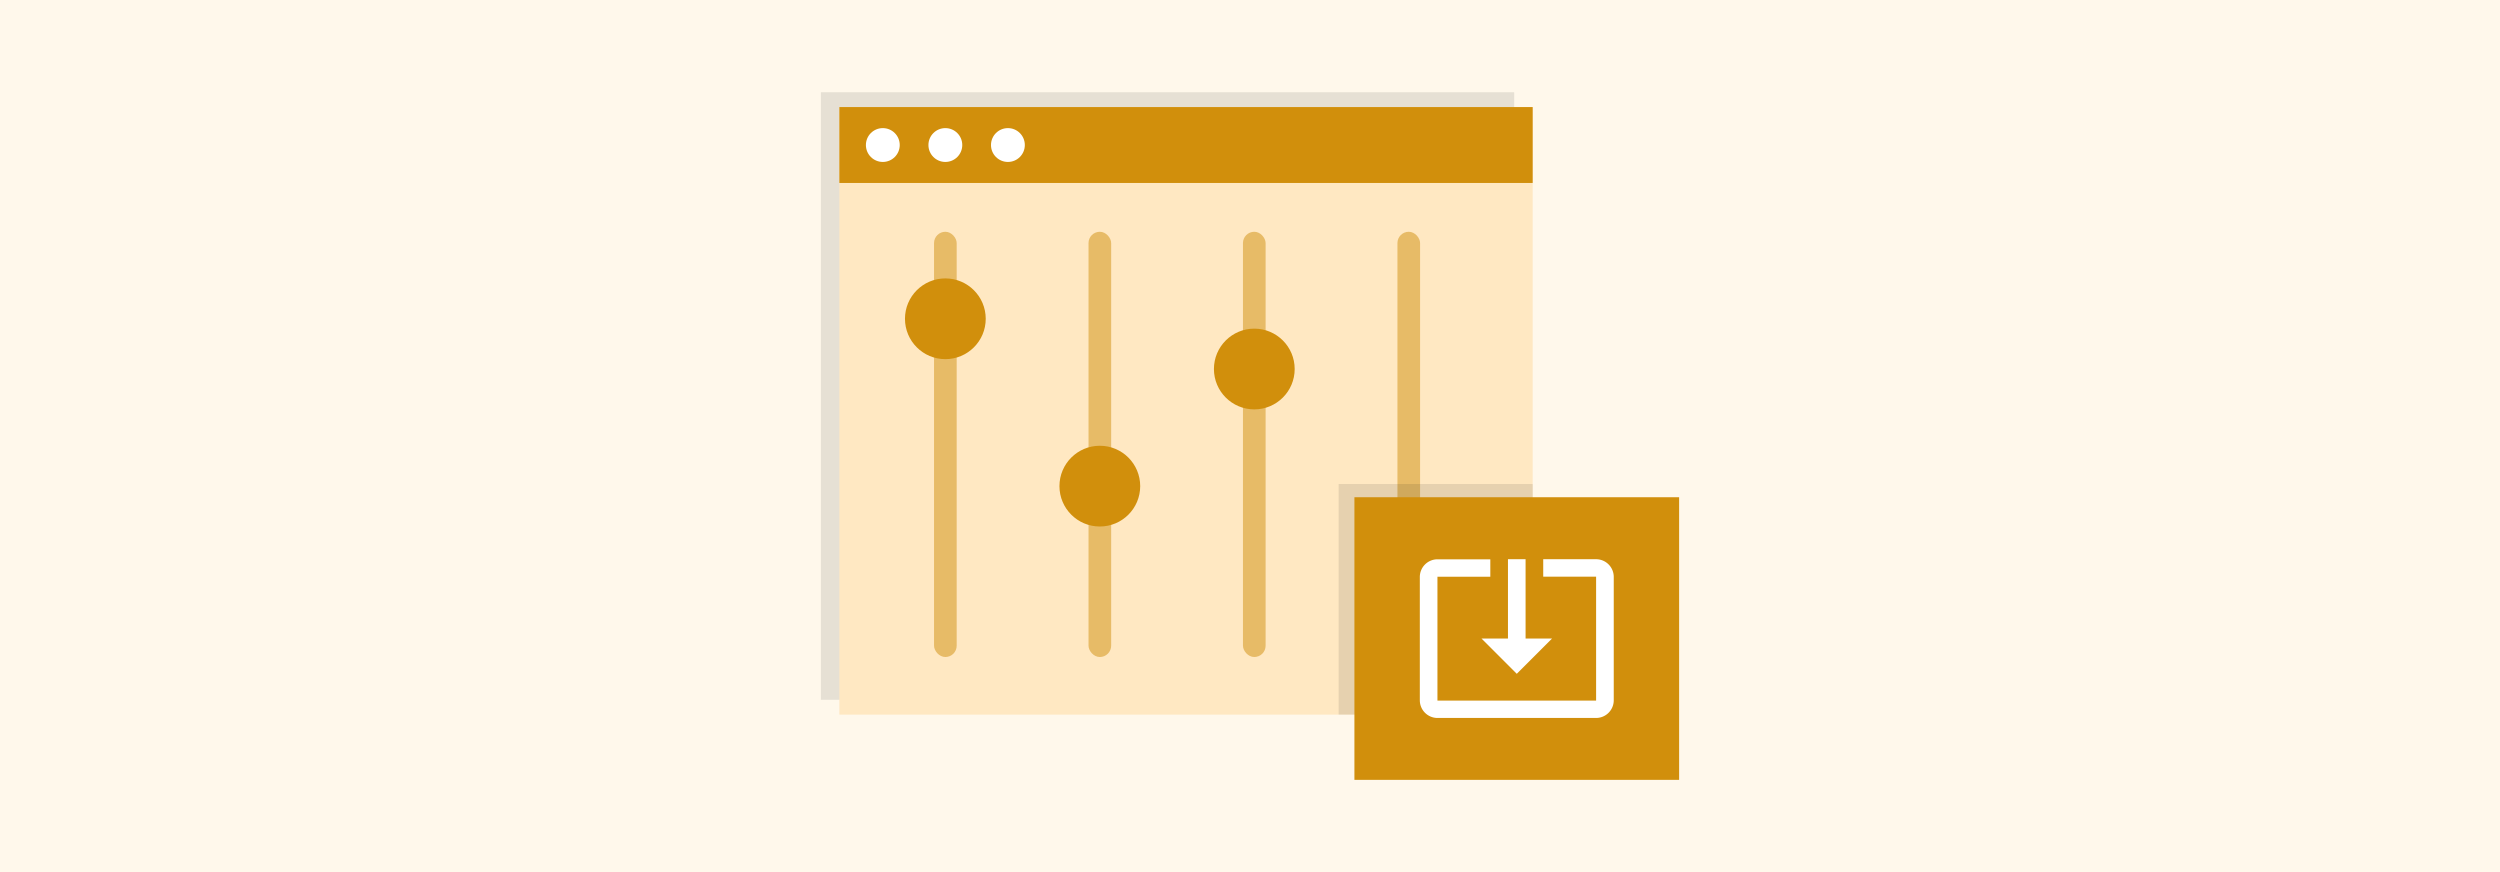 <svg xmlns="http://www.w3.org/2000/svg" viewBox="0 0 860 300"><rect width="860" height="300" fill="#fff8eb"/><rect x="282.38" y="31.73" width="238.5" height="209" opacity="0.1"/><rect x="288.74" y="36.83" width="238.5" height="209" fill="#ffe8c2"/><rect x="288.74" y="36.83" width="238.5" height="26.11" fill="#d18f0c"/><circle cx="303.69" cy="49.89" r="5.82" fill="#fff"/><circle cx="325.2" cy="49.89" r="5.82" fill="#fff"/><circle cx="346.72" cy="49.89" r="5.82" fill="#fff"/><rect x="321.31" y="79.73" width="7.79" height="146.28" rx="3.89" fill="#d18f0c" opacity="0.5"/><rect x="374.45" y="79.73" width="7.79" height="146.28" rx="3.89" fill="#d18f0c" opacity="0.5"/><rect x="427.58" y="79.73" width="7.79" height="146.28" rx="3.89" fill="#d18f0c" opacity="0.5"/><rect x="480.72" y="79.73" width="7.79" height="146.28" rx="3.89" fill="#d18f0c" opacity="0.5"/><circle cx="325.2" cy="109.66" r="13.89" fill="#d18f0c"/><circle cx="378.34" cy="167.23" r="13.89" fill="#d18f0c"/><circle cx="431.48" cy="126.94" r="13.89" fill="#d18f0c"/><circle cx="484.61" cy="201.22" r="13.89" fill="#d18f0c"/><rect x="460.49" y="166.5" width="66.76" height="79.32" opacity="0.1"/><rect x="465.92" y="171.05" width="111.7" height="97.22" fill="#d18f0c"/><path d="M521.77,231.79l12.13-12.13h-9.1V192.37h-6.06v27.29h-9.1Zm27.29-39.42H530.87v6h18.19V241H494.48V198.4h18.19v-6H494.48a6.08,6.08,0,0,0-6.06,6.07v42.45a6.08,6.08,0,0,0,6.06,6.06h54.58a6.08,6.08,0,0,0,6.07-6.06V198.44A6.09,6.09,0,0,0,549.06,192.37Z" fill="#fff"/></svg>